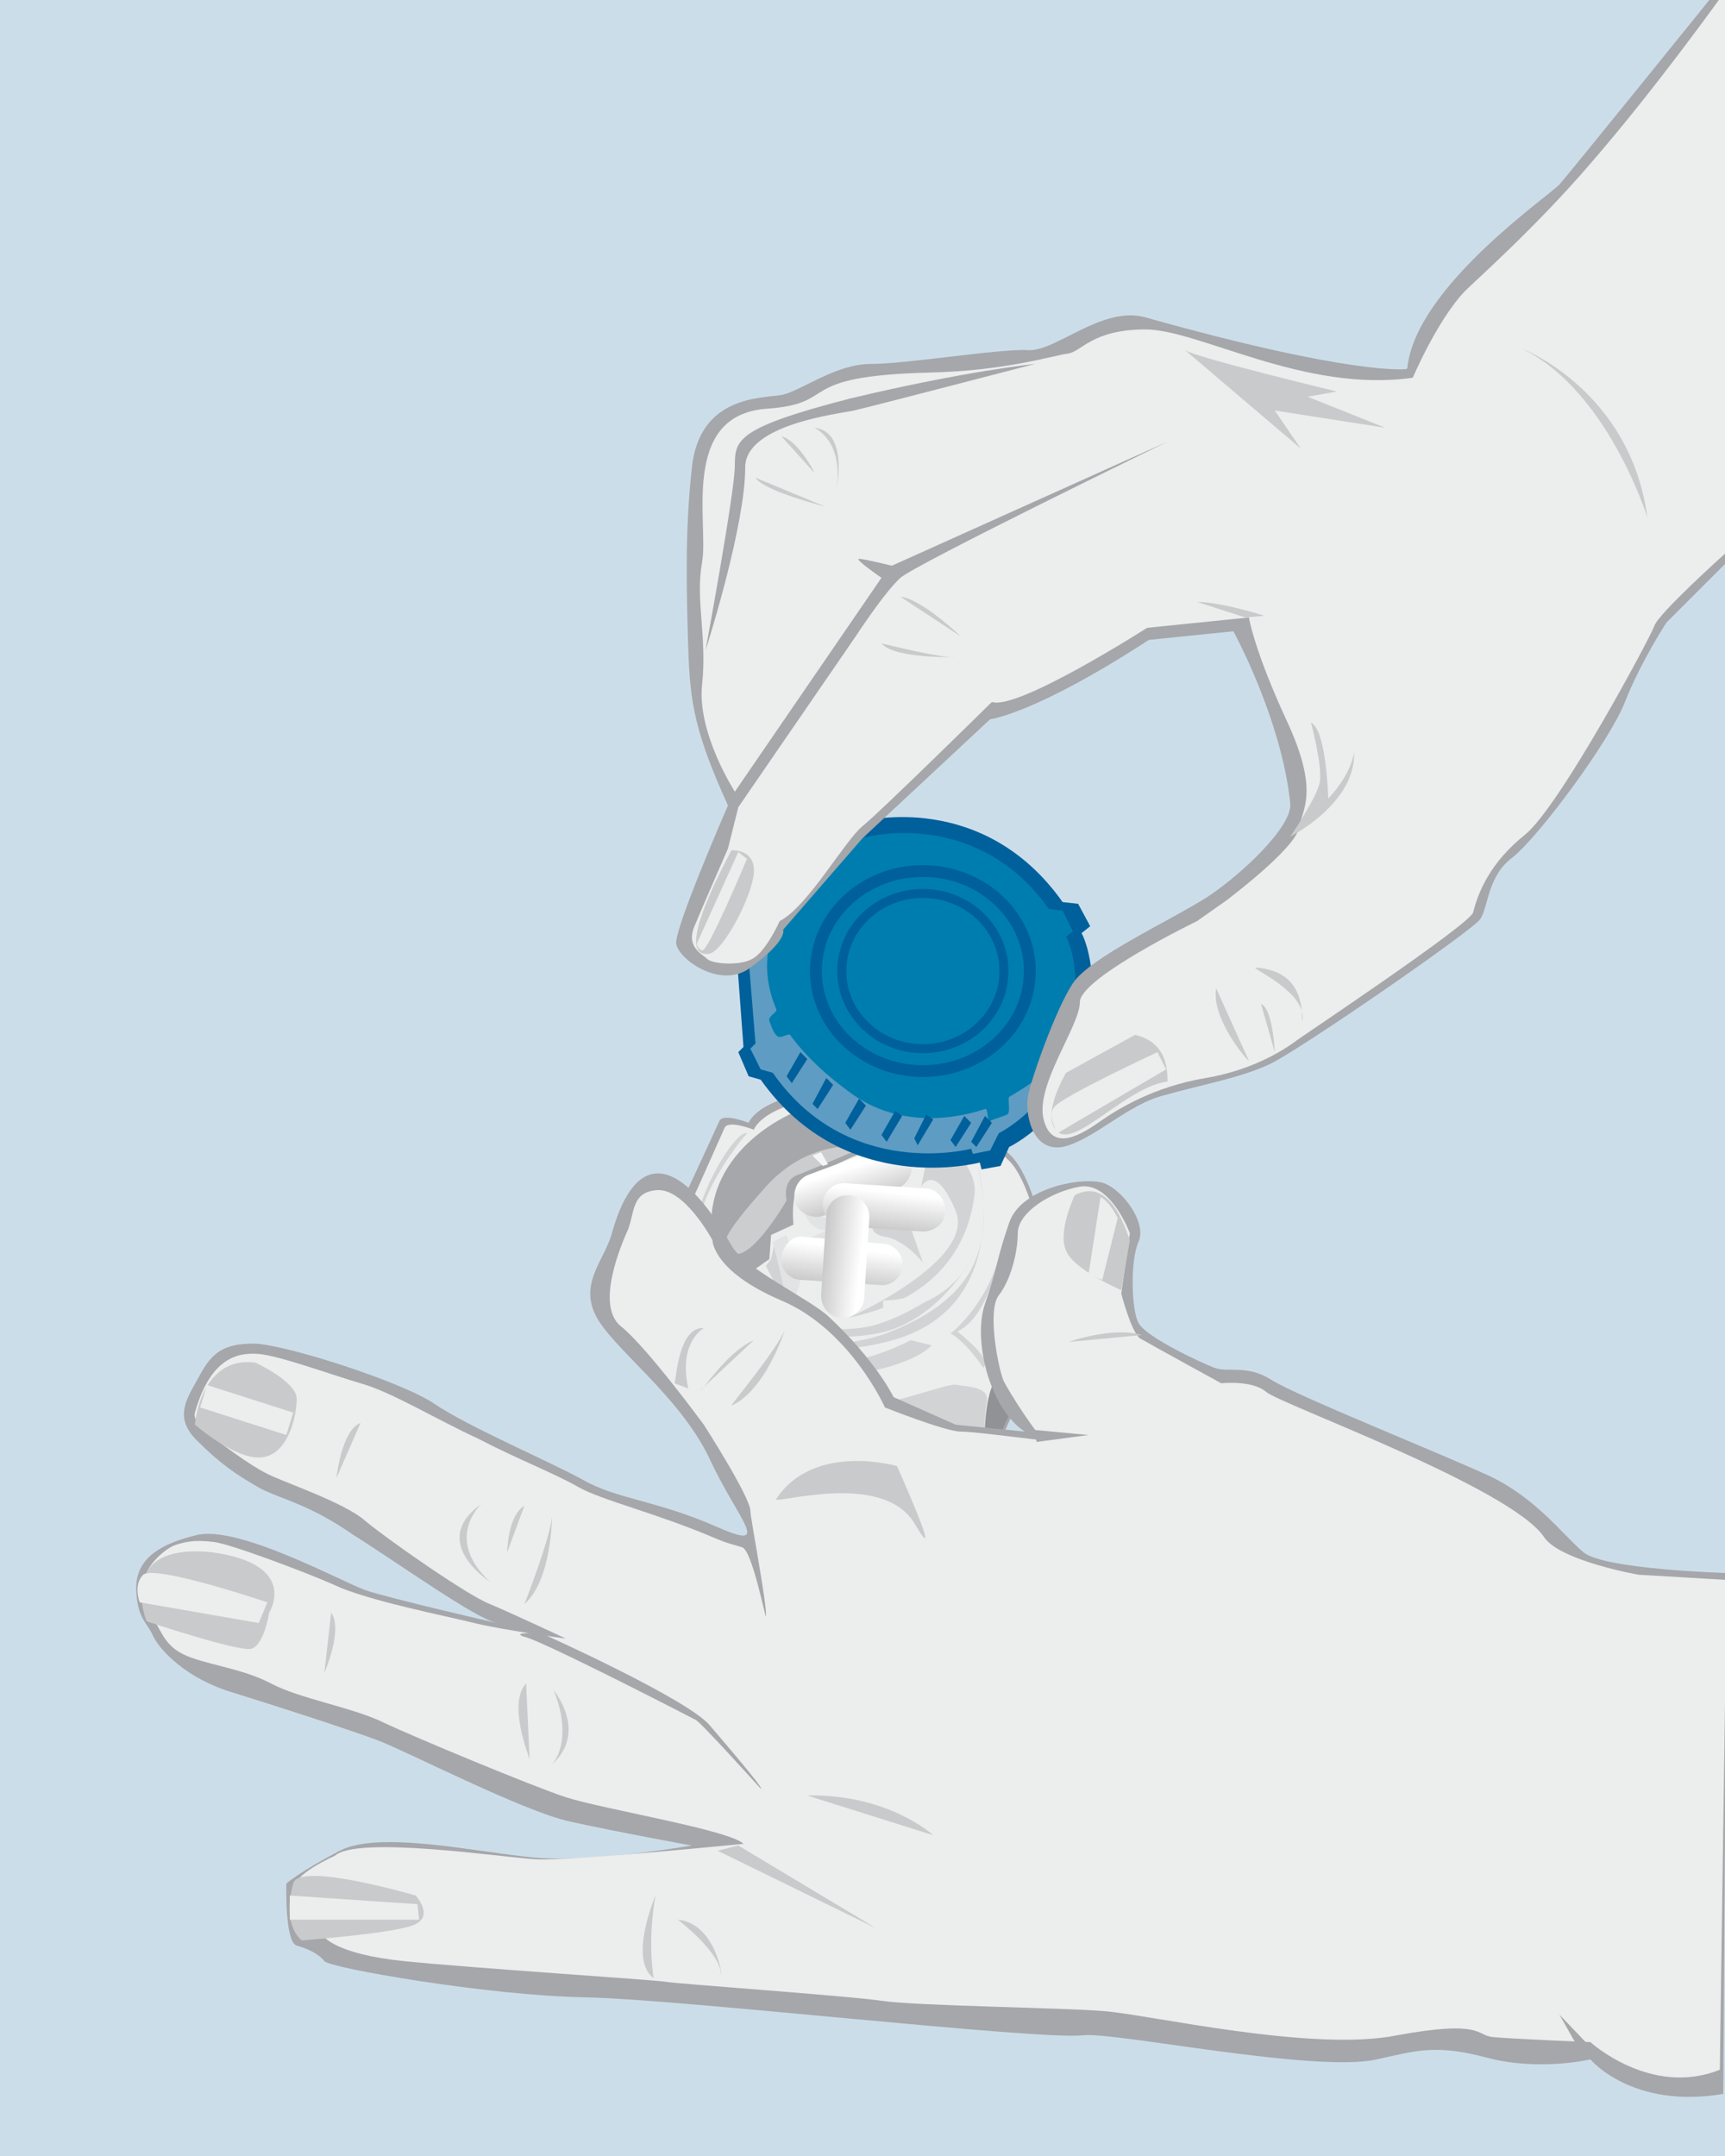 <?xml version="1.0" encoding="utf-8"?>
<!-- Generator: Adobe Illustrator 19.1.0, SVG Export Plug-In . SVG Version: 6.00 Build 0)  -->
<!DOCTYPE svg PUBLIC "-//W3C//DTD SVG 1.1//EN" "http://www.w3.org/Graphics/SVG/1.1/DTD/svg11.dtd">
<svg version="1.1" id="Layer_1" xmlns="http://www.w3.org/2000/svg" xmlns:xlink="http://www.w3.org/1999/xlink" x="0px" y="0px"
	 viewBox="0 0 100 125" enable-background="new 0 0 100 125" xml:space="preserve">
<rect x="-2.2" y="-2.2" fill="#CCDDEA" width="105.3" height="129.5"/>
<g>
	<defs>
		<rect id="SVGID_1_" x="14.5" y="21.7" width="77.8" height="72.6"/>
	</defs>
	<clipPath id="SVGID_2_">
		<use xlink:href="#SVGID_1_"  overflow="visible"/>
	</clipPath>
	<path clip-path="url(#SVGID_2_)" fill="#A5A7AA" d="M41.7,65c0,0-1.7,3.7-1.8,3.9c-0.1,0.2-2.2,3.6-1.4,6.7c0.8,3.1,1.7,5.7,3.4,7
		c1.8,1.3,1.9,2.3,14.4,3.1c0,0,0.8,0.1,1.3-1.2c0.5-1.3,2.8-6.2,3.1-7.2c0.3-1.1,0.3-3.5,0-4.7c-0.2-1.2-0.9-4.4-2.1-5.6
		c-1.2-1.2-5.3-4.3-10-3.9c-4.7,0.4-5.2,2-5.2,2S41.9,64.5,41.7,65"/>
	<path clip-path="url(#SVGID_2_)" fill="#ECEDED" d="M42,65.4c0,0-1.6,3.6-1.7,3.8c-0.1,0.2-2.1,3.5-1.3,6.5c0.8,3,1.6,5.5,3.3,6.8
		c1.7,1.3,1.8,2.2,13.9,3c0,0,0.8,0.1,1.3-1.2c0.5-1.3,2.7-6,3-7c0.3-1,0.2-3.4,0-4.6c-0.2-1.2-0.9-4.3-2-5.4
		c-1.1-1.1-5.1-4.1-9.7-3.8c-4.6,0.4-5.1,2-5.1,2S42.2,64.9,42,65.4"/>
	<path clip-path="url(#SVGID_2_)" fill="#909295" d="M60.5,72.4c0,0,0.4,2.3,0.2,3.5c0,0.3,0,0.4-0.3,1.4c-0.9,2.6-3,7.4-3.3,7.5
		c0,0-0.2-3.3,0.5-4.6C58.4,78.9,60.6,73.3,60.5,72.4"/>
	<path clip-path="url(#SVGID_2_)" fill="#D1D3D4" d="M39.7,77.9c0,0,2.9,4.4,7.4,4.1s7.8-1.9,8.4-1.7c0.6,0.1,1.9,0.1,1.7,1
		c-0.2,0.9-0.1,3.5-0.1,3.5l-0.7,0.4c0,0-8.7-0.3-12.2-1.7C40.2,81.9,39.7,77.9,39.7,77.9"/>
	<path clip-path="url(#SVGID_2_)" fill="#A5A7AA" d="M53.4,66.4l-0.1-2c0,0-2.1-1.5-5.6-0.5c-3.5,0.9-7.3,4-6.3,8.4
		c0.9,4.3,1.2,2.1,1.2,2.1l2-1.4l0.1-1.4l1.3-0.6c0,0-0.3-2.5,0.9-2.8c1.2-0.3,3.6-2.1,5.3-1.6C53.7,67.1,53.4,66.4,53.4,66.4"/>
	<path clip-path="url(#SVGID_2_)" fill="#D1D3D4" d="M54.1,65.4c0,0,2.6,2.1,2.4,3.8c-0.2,1.7-1.1,5.9-7.3,7.2c0,0,7.4-3.3,6.2-6.2
		c-1.2-2.9-2-1.4-2-1.4L54.1,65.4z"/>
	<polygon clip-path="url(#SVGID_2_)" fill="#D1D3D4" points="44.9,72.1 45.7,75.9 44.4,73.4 44.7,73 	"/>
	<path clip-path="url(#SVGID_2_)" fill="#D1D3D4" d="M51.3,69.8l0.9-0.3l1.3,3.7c0,0-1-1.3-2.2-1.5c-1.2-0.2-0.7-1.2-0.2-1.4
		c0.5-0.2-0.5,0.6,0.3,0.9C52.2,71.5,52.1,70.6,51.3,69.8"/>
	<path clip-path="url(#SVGID_2_)" fill="#D1D3D4" d="M43.3,65.7c0,0-3.6,4.1-2.8,7.1c0.8,3,1.3,3.1,1.3,3.1s-1.4-1.3-1.6-3.3
		C39.9,69.9,42.6,65.5,43.3,65.7"/>
	<path clip-path="url(#SVGID_2_)" fill="#D1D3D4" d="M41.9,76.7c0,0,3.7,3.6,7.5,3c3.8-0.6,4.6-1.7,4.6-1.7l-1.2-0.3
		c0,0-2.8,1.5-5,1.3C45.6,78.8,44.4,78.5,41.9,76.7"/>
	<path clip-path="url(#SVGID_2_)" fill="#D1D3D4" d="M58,72.5c0,0-0.6,3.8-2.5,4.7c0,0,2.1,1.6,1.5,2.1c0,0-0.9-1.4-1.9-2
		C55.2,77.3,57.4,75.4,58,72.5"/>
	<path clip-path="url(#SVGID_2_)" fill="#D1D3D4" d="M43.4,76c0,0,4.3,1.7,7.4,0.8c2.3-0.7,4.9-2.5,5.7-4.1c0,0-2,3.9-5.6,4.6
		c-4.6,0.9-8.9-1.6-8.9-1.6S43,76.1,43.4,76"/>
	<path clip-path="url(#SVGID_2_)" fill="#D1D3D4" d="M43,76.9c0,0,4.5,2.1,8.9,0.2c5.2-2.2,5.6-5.4,4.8-9.5c0,0,2.1,7.8-4.6,10
		C46.6,79.3,43,76.9,43,76.9"/>
	<path clip-path="url(#SVGID_2_)" fill="#CBCDCF" d="M50.1,66.5c0,0-3.1-0.6-5.7,2.3c-2.6,2.9-2.9,3.7-1.8,3.9c1.1,0.2,3-3.1,3-3.1
		s-0.3-1.2,0.7-1.5C47.3,67.7,50.1,66.5,50.1,66.5"/>
	<polygon clip-path="url(#SVGID_2_)" fill="#F5F5F5" points="47.1,67 47.6,66.8 48,67.5 47.7,67.6 	"/>
	<path clip-path="url(#SVGID_2_)" fill="#E2E3E4" d="M46.5,70c0,0,1.5,1,2.6,0.6l1,0.9c0,0-2.7,1.2-3.2,1.8L46,72.2l2-0.9
		C48,71.3,47,71.6,46.5,70"/>
	<polygon clip-path="url(#SVGID_2_)" fill="#E2E3E4" points="45.6,71.6 44.8,72 45.8,76.1 46.4,74.3 	"/>
</g>
<g>
	<defs>
		<path id="SVGID_3_" d="M51.2,66.5l-4.3,1.6c-0.6,0.2-1,0.9-0.8,1.6c0.2,0.6,0.9,1,1.6,0.8l4.3-1.6c0.6-0.2,1-0.9,0.8-1.6
			c-0.2-0.5-0.7-0.8-1.2-0.8C51.5,66.4,51.3,66.5,51.2,66.5"/>
	</defs>
	<clipPath id="SVGID_4_">
		<use xlink:href="#SVGID_3_"  overflow="visible"/>
	</clipPath>
	
		<linearGradient id="SVGID_5_" gradientUnits="userSpaceOnUse" x1="-231.565" y1="465.512" x2="-230.695" y2="465.512" gradientTransform="matrix(3.543 11.362 11.362 -3.543 -4419.263 4348.044)">
		<stop  offset="0" style="stop-color:#FFFFFF"/>
		<stop  offset="1" style="stop-color:#000000"/>
	</linearGradient>
	<polygon clip-path="url(#SVGID_4_)" fill="url(#SVGID_5_)" points="52.4,64.4 54.2,70.3 46.5,72.7 44.7,66.8 	"/>
</g>
<g>
	<defs>
		<rect id="SVGID_6_" x="14.5" y="21.7" width="77.8" height="72.6"/>
	</defs>
	<clipPath id="SVGID_7_">
		<use xlink:href="#SVGID_6_"  overflow="visible"/>
	</clipPath>
	<path clip-path="url(#SVGID_7_)" fill="#00609C" d="M50.1,47.6c0,0,6.9-1.8,11.5,4.7l0.9,0.1l0.7,1.3l-0.5,0.4c0,0,1.2,2.1,0.3,6.4
		c-0.9,4.3-4.5,6-4.5,6l-0.5,1.1l-1.1,0.2l-0.1-0.4c0,0-7.8,2.1-12.7-4.8l-0.7-0.2l-0.6-1.4l0.3-0.3l-0.4-5.4l6.2-7.7L50.1,47.6z"/>
	<path clip-path="url(#SVGID_7_)" fill="#007DAF" d="M50.4,48.5c0,0,6.3-1.6,10.4,4.2l0.8,0.1l0.6,1.2l-0.4,0.3c0,0,1.1,1.9,0.2,5.8
		c-0.8,3.9-4.1,5.5-4.1,5.5l-0.5,1l-1,0.2l-0.1-0.3c0,0-7.1,1.9-11.5-4.4L44.1,62l-0.6-1.2l0.3-0.3l-0.4-4.9l5.6-6.9L50.4,48.5z"/>
	<path clip-path="url(#SVGID_7_)" fill="#5E9CC3" d="M45,58.5c0.1,0.2-0.5,0.4-0.4,0.7c0.1,0.2,0.2,0.7,0.5,0.9
		c0.2,0.1,0.6-0.2,0.7-0.1c0.8,1.1,2,2.3,3.7,3.5c2.3,1.6,5.2,1.6,7.6,0.8c0.2-0.1,0.1,0.8,0.3,0.7c0.1-0.1,0.9-0.3,1-0.4
		c0.2-0.1,0-0.9,0.1-1c0.5-0.3,1-0.6,1.4-0.9c1.6-1.4,2.5-4.1,2.1-2.5c-0.8,3.9-4.1,5.5-4.1,5.5l-0.5,1l-1,0.2l-0.1-0.3
		c0,0-7.1,1.9-11.5-4.4L44.1,62l-0.6-1.2l0.3-0.3l-0.4-4.9l5.6-6.9C49.1,48.6,42.6,52.9,45,58.5"/>
	<polygon clip-path="url(#SVGID_7_)" fill="#00609C" points="51.9,64.4 52.3,64.7 51.4,66.2 51.1,65.8 	"/>
	<polygon clip-path="url(#SVGID_7_)" fill="#00609C" points="53.7,64.6 54.1,64.9 53.2,66.4 53,66 	"/>
</g>
<g>
	<defs>
		<path id="SVGID_8_" d="M45.3,72.9c-0.1,0.7,0.5,1.3,1.1,1.3l4.6,0.3c0.7,0.1,1.3-0.5,1.3-1.1c0.1-0.7-0.5-1.3-1.2-1.3l-4.6-0.4
			c0,0-0.1,0-0.1,0C45.9,71.7,45.4,72.2,45.3,72.9"/>
	</defs>
	<clipPath id="SVGID_9_">
		<use xlink:href="#SVGID_8_"  overflow="visible"/>
	</clipPath>
	
		<linearGradient id="SVGID_10_" gradientUnits="userSpaceOnUse" x1="-236.732" y1="474.437" x2="-235.862" y2="474.437" gradientTransform="matrix(-1.408 11.813 11.813 1.408 -5888.763 2200.878)">
		<stop  offset="0" style="stop-color:#FFFFFF"/>
		<stop  offset="1" style="stop-color:#000000"/>
	</linearGradient>
	<polygon clip-path="url(#SVGID_9_)" fill="url(#SVGID_10_)" points="52.8,71.8 52.4,75.5 44.9,74.6 45.4,70.9 	"/>
</g>
<g>
	<defs>
		<path id="SVGID_11_" d="M47.7,69.8c0,0.7,0.5,1.3,1.2,1.3l4.6,0.3c0.7,0,1.3-0.5,1.3-1.2c0-0.7-0.5-1.3-1.2-1.3L49,68.6
			c0,0-0.1,0-0.1,0C48.3,68.6,47.7,69.1,47.7,69.8"/>
	</defs>
	<clipPath id="SVGID_12_">
		<use xlink:href="#SVGID_11_"  overflow="visible"/>
	</clipPath>
	
		<linearGradient id="SVGID_13_" gradientUnits="userSpaceOnUse" x1="-236.516" y1="474.189" x2="-235.646" y2="474.189" gradientTransform="matrix(-1.273 11.837 11.837 1.273 -5862.877 2265.062)">
		<stop  offset="0" style="stop-color:#FFFFFF"/>
		<stop  offset="1" style="stop-color:#000000"/>
	</linearGradient>
	<polygon clip-path="url(#SVGID_12_)" fill="url(#SVGID_13_)" points="55.1,68.6 54.7,72.2 47.3,71.4 47.7,67.8 	"/>
</g>
<g>
	<defs>
		<path id="SVGID_14_" d="M47.9,70.5l-0.3,4.6c0,0.7,0.5,1.3,1.2,1.3c0.7,0,1.3-0.5,1.3-1.2l0.3-4.6c0-0.7-0.5-1.3-1.2-1.3
			c0,0-0.1,0-0.1,0C48.5,69.3,47.9,69.8,47.9,70.5"/>
	</defs>
	<clipPath id="SVGID_15_">
		<use xlink:href="#SVGID_14_"  overflow="visible"/>
	</clipPath>
	
		<linearGradient id="SVGID_16_" gradientUnits="userSpaceOnUse" x1="-271.119" y1="476.518" x2="-270.25" y2="476.518" gradientTransform="matrix(-11.839 -1.217 -1.217 11.839 -2579.899 -5898.459)">
		<stop  offset="0" style="stop-color:#FFFFFF"/>
		<stop  offset="1" style="stop-color:#000000"/>
	</linearGradient>
	<polygon clip-path="url(#SVGID_15_)" fill="url(#SVGID_16_)" points="50.4,76.8 46.9,76.4 47.6,69 51.2,69.4 	"/>
</g>
<path fill="#A5A7AA" d="M99.9-1c0,0-8.8,10.9-9.5,11.7c-0.8,0.8-8.2,5.9-8.8,10.5c0,0.2-0.1,0.2-0.1,0.2s-3,0.4-15.1-3
	c-2.5-0.7-5.2,2-6.8,1.9c-1.6-0.1-7,0.8-9.1,0.8c-2.1,0-4.1,1.6-5.2,1.8c-1.1,0.2-4.8,0-5.2,4.3c-0.4,3.6-0.3,7.2-0.2,10.4
	c0.1,3.2,0.4,4.9,2.3,9.1c0,0-3.1,7.1-3,8c0.1,0.9,2.6,2.7,4.3,1.4c2.2-1.6,1.9-2.2,1.9-2.2l4.6-5.3l7.4-6.9c0,0,2.6-0.3,9.2-4.6
	l4.9-0.5c0,0,2.8,5.1,3.3,10c0.1,1.3-2.7,4-4.8,5.4c-2.2,1.4-6.8,3.5-7.8,5c-1,1.5-2.4,5.5-2.6,6.5c-0.2,1,0.2,3.3,2,3
	c1.8-0.4,3.8-2.5,5.9-3c2.1-0.6,4.4-1,6.1-1.8c1.7-0.8,11.7-7.7,12.2-8.4c0.5-0.7,0.4-2.5,1.9-3.6c1.5-1.2,5.6-6.7,6.5-9
	c0.9-2.3,2.4-4.6,2.4-4.6l3.5-3.5L99.9-1z"/>
<path fill="#ECEDED" d="M92.1,9.6C96.1,5,100-0.5,100-0.5v32.6c0,0-3.9,3.5-4.1,4.2c-0.2,0.6-5.5,10.5-7.5,12.1
	c-2,1.6-2.7,3.3-3,4.5c-0.2,0.7-9.8,7.1-10.2,7.4c-0.4,0.3-2.3,1.7-5.3,2.2c-3,0.5-5.1,1.8-6.1,2.5c-1,0.7-2.8,1.9-3.3-0.1
	c-0.5-2,2.1-5.4,2.1-6.8c0-1.4,6.8-4.7,6.8-4.7l1.7-1.2c0,0,4-3,4.2-4.2c0.2-1.1,1.2-2.1-0.7-6.2c-1.9-4.1-2.2-6-2.2-6l-5.9,0.6
	c0,0-7.5,4.8-9,4.3c0,0-6.5,6.4-7.5,7.2c-1,0.8-3.2,4.7-4.8,5.5c0,0-0.8,1.8-1.6,2.2c-0.7,0.4-2.3,0.3-2.6,0c-0.3-0.3-1.3-0.7-0.7-2
	c0.5-1.2,1.9-4.4,1.9-4.4l0.6-2.4l6.8-9.9c0,0,1.7-2.6,2.6-3.4c0.9-0.8,15.5-7.9,15.5-7.9l-16,7.2c0,0-1.6-0.4-1.9-0.4
	c-0.3,0,1.3,1.1,1.3,1.1l-8.5,12.4c0,0-2.2-3.4-1.9-6.2c0.3-2.8-0.4-4.9,0-7.1c0.4-2.2-1.3-8.5,3.7-8.9c4.4-0.3,1.4-1.9,9.5-2.1
	c4.4-0.1,7.2-1,8-1.1c0.8-0.1,1.4-1.4,4.5-1.4c3.1,0,9.2,3.7,15.5,2.8c0,0,1.4-3.3,3-5C85.6,16.2,88.9,13.3,92.1,9.6"/>
<path fill="#A5A7AA" d="M60,21.1c0,0-9.6,2.5-10.5,2.7c-0.9,0.2-6.3,0.8-6.3,3.3c0,3.3-2.1,10-2.3,10.6c0,0,1.7-9.2,1.7-10.7
	c0-1.5,0.1-2.2,6.7-3.9C56,21.5,60,21.1,60,21.1"/>
<path fill="#C8CACB" d="M42.4,49.3c0,0,1.4-0.1,1.3,1.3c-0.1,1.4-1.8,4.6-2.6,4.7C40.3,55.4,39.5,54.8,42.4,49.3"/>
<path fill="#C8CACB" d="M65.8,60l-4,2.2c0,0-1.5,2.5-0.5,3.4c1,1,4-2.6,6.4-2.9C67.6,62.7,68,60.5,65.8,60"/>
<path fill="#C8CACB" d="M88.2,20.2c0,0,6.3,2.4,7.3,9.8C95.5,30,93.2,22.6,88.2,20.2"/>
<path fill="#C8CACB" d="M52.2,34.6l3.5,2.3C55.7,36.9,53.4,34.7,52.2,34.6"/>
<path fill="#C8CACB" d="M45.3,25.3l1.9,2.1C47.2,27.3,46.2,25.5,45.3,25.3"/>
<path fill="#C8CACB" d="M43.8,27.7l4.1,1.7C48,29.4,44.3,28.5,43.8,27.7"/>
<path fill="#C8CACB" d="M72.8,56.1c-0.4,0,3,1.4,2.7,3.1C75.4,59.2,75.9,56.3,72.8,56.1"/>
<path fill="#C8CACB" d="M70.5,57.3l1.9,4.2C72.4,61.6,70.2,59.1,70.5,57.3"/>
<path fill="#C8CACB" d="M51.1,37.3c0,0,3.6,0.9,4.3,0.8C55.5,38.1,51.8,38.2,51.1,37.3"/>
<path fill="#C8CACB" d="M73.1,58.2l0.8,2.8C73.9,61,73.8,58.5,73.1,58.2"/>
<path fill="#C8CACB" d="M47.2,24.8c0,0,1.7,0.7,1.3,3.5C48.5,28.3,49.2,25,47.2,24.8"/>
<path fill="#C8CACB" d="M76,41.9c0,0,0.7,2.6,0.5,3.5c-0.2,0.9-1.7,3.1-1.7,3.1s3.8-1.9,3.7-4.9c0,0-0.1,1.2-1.5,2.7
	C77,46.3,76.9,42.3,76,41.9"/>
<path fill="#C8CACB" d="M69.4,34.9l2.8,0.9l1.1-0.1C73.3,35.7,70.8,34.9,69.4,34.9"/>
<path fill="#A5A7AA" d="M100.1,91.2c0,0-7.1-0.2-8.3-1.2c-1.2-1-2.7-3.1-5.4-4.4c-2.8-1.3-11.3-4.7-12.7-5.6
	c-1.4-0.9-2.5-0.4-3.3-0.7c-0.8-0.3-4-1.8-4.4-2.6c-0.4-0.7-0.5-3.6,0-4.7c0.5-1.1-0.9-3-2-3.4c-1.1-0.4-4.8,0.2-5.5,2.3
	c-0.7,2-0.7,2.7-1.4,4.7c-0.7,2,0.2,6,2.3,7.4l-4-0.4L51.8,81c0,0-1-2.1-3.8-4.7c-1.1-1-4.9-2.8-5.6-4.1c-2.9-5.1-5.5-5.7-6.9-0.8
	c-0.4,1.6-1.9,2.9-1,4.8c0.9,1.9,4.8,4.6,6.6,8.3c1.7,3.7,3.8,5.5,0.4,4c-3.4-1.5-5.8-1.6-7.7-2.7c-1.8-1-6.7-3.1-8.6-4.4
	c-1.9-1.3-8.8-3.5-10.5-3.5c-1.7,0-2.4,0.5-3.1,1.8c-0.7,1.3-1.6,2.4-0.2,3.8c1.4,1.4,2.3,2,3.7,2.8c1.4,0.7,2.8,0.9,5.4,2.7
	c2.7,1.7,7,4.8,8.3,5.1c0,0-6.1-1.4-7.6-1.9c-1.4-0.5-7.4-3.8-9.8-3.2c-2.5,0.6-3.6,1.6-3.5,3.3c0.1,1.6,0.6,1.7,1,2.6
	c0.4,0.8,1.9,2.4,4.5,3.2c2.6,0.8,6.9,2.2,8.5,2.8c1.6,0.6,8.4,4.1,11.1,4.7c2.7,0.6,7.1,1.4,7.1,1.4s-5.8,1-9.1,0.7
	c-3.3-0.3-9-1.6-11.3-0.4c-2.3,1.2-3.1,1.9-3.1,1.9s-0.1,3.4,0.6,3.6c0.7,0.2,1.3,0.5,1.6,0.9c0.3,0.4,9.5,2,15.1,2.1
	c5.5,0.1,26.3,2.5,28.9,2.2c1.8-0.2,13.5,2.2,17,1.4c2.3-0.5,3.4-0.9,6.4-0.1c3,0.8,6,0.1,6,0.1s2.4,2.9,7.7,2L100.1,91.2z"/>
<path fill="#ECEDED" d="M100.1,91.6L95,91.3c0,0-4.6-0.8-5.5-2.2c-2-2.9-15.3-7.7-16.1-8.4c-0.8-0.7-2.6-0.5-2.6-0.5
	s-4.2-2.3-4.7-2.6c-0.5-0.3-1.1-2.6-1.1-2.6l0.5-3.5c0,0-1.1-3-2.9-2.7c-1.7,0.3-3.6,1.5-3.6,2.7c0,1.1-0.4,2.7-1.1,3.6
	c-0.7,0.9,0,4.4,0.3,5c0.3,0.6,2,3.3,2.4,3.4c0.3,0.1-4-0.5-4.9-0.5c-0.9,0-4.4-1.4-4.4-1.4s-2-4.5-6-6.2c-4-1.7-4-3.5-4-3.5
	s-1.6-3-3.2-2.9c-1.5,0.1-1.3,1.3-1.7,2.3c-0.4,0.9-1.9,4.4-0.4,5.6c1.5,1.2,4.8,5.7,4.8,5.7s2.7,4.2,2.7,5c0,0.4,1,5.6,0.9,6.1
	c0,0.3-0.8-3.9-1.4-4c-0.3-0.1-0.8-0.2-1.5-0.5c-3.5-1.5-6.6-2.2-8-3c-1.4-0.8-3.5-1.6-5.8-2.8c-2.4-1.1-5-2.7-6.8-3.2
	c-1.7-0.5-4.7-1.6-5.9-1.7c-1.2-0.1-2.8,0.2-3.7,3.4c-0.2,0.7,1.4,1.7,1.4,1.7s1.7,1.3,2.7,1.8c0.9,0.5,4.6,1.7,5.8,2.8
	c1.2,1,5.9,4.3,7.2,4.8c1.2,0.5,4.4,2,4.4,2s-3.7-0.5-5.3-0.9c-1.6-0.4-6.2-1.3-8.1-2.2c-1.8-0.8-6.1-2.4-7-2.5
	c-0.8-0.1-1.5-0.1-2.3,0.2c-0.7,0.3-1.7,1.3-1.7,2c0,0.7-0.1,1.6,0.4,2.2c0.5,0.5,0.6,1.5,1.8,2.1c1.2,0.6,3.4,0.8,5.1,1.7
	c1.7,0.9,4.8,1.4,6.6,2.3c1.7,0.8,8.4,3.6,10.5,4.3c2.2,0.7,9.5,1.9,10.3,2.7c0,0-10,1-12,0.9c-1.9-0.1-10.4-1.4-11.7-0.2
	c0,0-2.5,1.1-2.3,1.9c0.2,0.8,0.1,2.8,1.7,2.8c0,0,0.7,1,4.6,1.4c3.9,0.4,14.7,1.1,15.2,1.2c0.4,0.1,10.4,0.8,12.5,1.1
	c2,0.3,10.5,0.4,12.9,0.6c2.6,0.2,12.1,2.4,17,1.4c4.9-0.9,4.6,0,5.5,0.1c0.9,0.1,5.7,0.3,5.7,0.3s3.5,3.2,7.5,1.6L100.1,91.6z"/>
<path fill="#C8CACB" d="M15.6,93.5c0,0-0.3,2-1.1,2.1c-0.9,0.1-6-1.6-6-1.6s-1.9-4.6,3.8-4C17.4,90.7,15.6,93.5,15.6,93.5"/>
<path fill="#C8CACB" d="M24.1,109.9c0,0,1.1,1.2-0.1,1.7c-1.2,0.5-6.5,0.9-6.5,0.9s-1.2-0.8-0.5-3.3
	C17.3,107.9,24.1,109.9,24.1,109.9"/>
<path fill="#C8CACB" d="M14.8,79c0,0,2.4,1.1,2.4,2.1c0,1-0.5,3.3-2.1,3.4c-1.5,0.1-3.8-1.9-3.8-1.9S11.6,78.6,14.8,79"/>
<path fill="#C8CACB" d="M62.3,69.3c0,0-1,2.1-0.5,3.2c0.4,1.1,3.2,2.3,3.2,2.3l0.5-2.9C65.4,71.8,64.5,68.1,62.3,69.3"/>
<path fill="#A5A7AA" d="M31.4,94.7c0,0,8.7,3.9,9.8,5.4c0,0,3.2,3.7,2.9,3.6c-0.1-0.1-3.6-4-3.8-4c-2.5-1.3-9.2-4.7-9.9-4.8
	C29.5,94.6,31.4,94.7,31.4,94.7"/>
<polygon fill="#A5A7AA" points="92.4,118.9 90.4,116.8 91.7,119.1 "/>
<polygon fill="#A5A7AA" points="59.9,82.9 63.1,83.2 60.1,83.6 "/>
<path fill="#C8CACB" d="M20.9,82.5l-1.4,3.2C19.5,85.7,19.8,82.9,20.9,82.5"/>
<path fill="#C8CACB" d="M32,87.9c0,0,0,3.7-1.6,5.1C30.4,93,31.9,89.2,32,87.9"/>
<path fill="#C8CACB" d="M45.5,77.1c0,0-1.1,3.5-3.1,4.4C42.4,81.4,45,78.3,45.5,77.1"/>
<path fill="#C8CACB" d="M27.9,87.2c0,0-2.2,2,0.5,4.5C28.4,91.7,24.8,89.4,27.9,87.2"/>
<path fill="#C8CACB" d="M30.4,87.3l-1,2.7C29.4,90.1,29.4,87.9,30.4,87.3"/>
<path fill="#C8CACB" d="M32.1,98c0,0,2,2.4-0.1,4.3C32,102.3,33.3,101,32.1,98"/>
<path fill="#C8CACB" d="M30.5,97.6l0.2,4.4C30.7,101.9,29.4,98.8,30.5,97.6"/>
<path fill="#C8CACB" d="M19.2,93.5L18.8,97C18.8,97,19.9,94.5,19.2,93.5"/>
<path fill="#C8CACB" d="M38,109.9c0,0-1.6,3.7-0.1,4.8C37.9,114.7,37.5,112.7,38,109.9"/>
<path fill="#C8CACB" d="M39.3,111.3c0,0,2.5,1.9,2.5,3.2C41.9,114.5,41.4,111.5,39.3,111.3"/>
<path fill="#C8CACB" d="M43.7,77.7l-3.1,2.9C40.7,80.7,42.1,78.4,43.7,77.7"/>
<path fill="#C8CACB" d="M66.2,77.4l-4.2,0.4C61.9,77.8,64.5,76.9,66.2,77.4"/>
<path fill="#C8CACB" d="M40.8,77c0,0-1.5,0.8-0.9,3.5l-0.8-0.3C39.2,80.1,39.3,76.9,40.8,77"/>
<path fill="#C8CACB" d="M45,86.9c-0.3,0.4,6.1-1.7,8,1.4c1.9,3.2-1-3.3-1-3.3S47.2,83.6,45,86.9"/>
<path fill="#C8CACB" d="M46.8,104.1l7.3,2.3C54.1,106.4,51.5,104,46.8,104.1"/>
<polygon fill="#C8CACB" points="42.8,107 50.8,111.8 41.6,107.3 "/>
<path fill="#C8CACB" d="M77.5,22.7c0,0-8.3-2-8.8-2.4l6.7,5.7l-1.5-2.2l6.4,1L75.8,23L77.5,22.7z"/>
<polygon fill="#ECEDED" points="17,81.9 16.6,83.2 11.6,81.6 12,80.3 "/>
<path fill="#ECEDED" d="M15.5,92.9l-0.5,1.2l-6.9-1.2c0,0-0.4-1,0.2-1.6C9,90.7,15.5,92.9,15.5,92.9"/>
<polygon fill="#ECEDED" points="16.8,109.9 16.8,111.3 24.3,111.3 24.2,110.4 "/>
<path fill="#ECEDED" d="M63.8,69.4l-0.7,4.5l0.8,0.3l0.9-3.6C64.8,70.7,64.4,69.7,63.8,69.4"/>
<path fill="#ECEDED" d="M67.1,61l0.5,1l-6.3,3.7c0,0-0.6-1-0.2-1.5C61.5,63.6,67.1,61,67.1,61"/>
<path fill="#ECEDED" d="M42.8,49.4l-2.4,5.3c0,0,0,0.3,0.3,0.4c0.3,0.2,2.6-5.3,2.6-5.3L42.8,49.4z"/>
<polygon fill="#00609C" points="46.4,61 46.8,61.4 45.9,62.8 45.6,62.4 "/>
<polygon fill="#00609C" points="47.9,62.5 48.3,62.9 47.4,64.3 47.1,64 "/>
<polygon fill="#00609C" points="49.8,63.7 50.2,64.1 49.3,65.5 49,65.1 "/>
<polygon fill="#00609C" points="55.9,64.7 56.3,65.1 55.4,66.5 55.1,66.1 "/>
<polygon fill="#00609C" points="57.1,64.7 57.5,65.1 56.6,66.5 56.3,66.2 "/>
<path fill="none" stroke="#ECEDED" stroke-width="0.605" d="M56.6,70.6c0,2.8-2.4,5.1-5.4,5.1"/>
<ellipse fill="none" stroke="#00609C" stroke-width="0.686" cx="53.5" cy="56.3" rx="6.2" ry="5.8"/>
<ellipse fill="none" stroke="#00609C" stroke-width="0.525" cx="53.5" cy="56.3" rx="4.7" ry="4.5"/>
<rect x="14.5" y="21.7" fill="none" width="77.8" height="72.6"/>
</svg>
